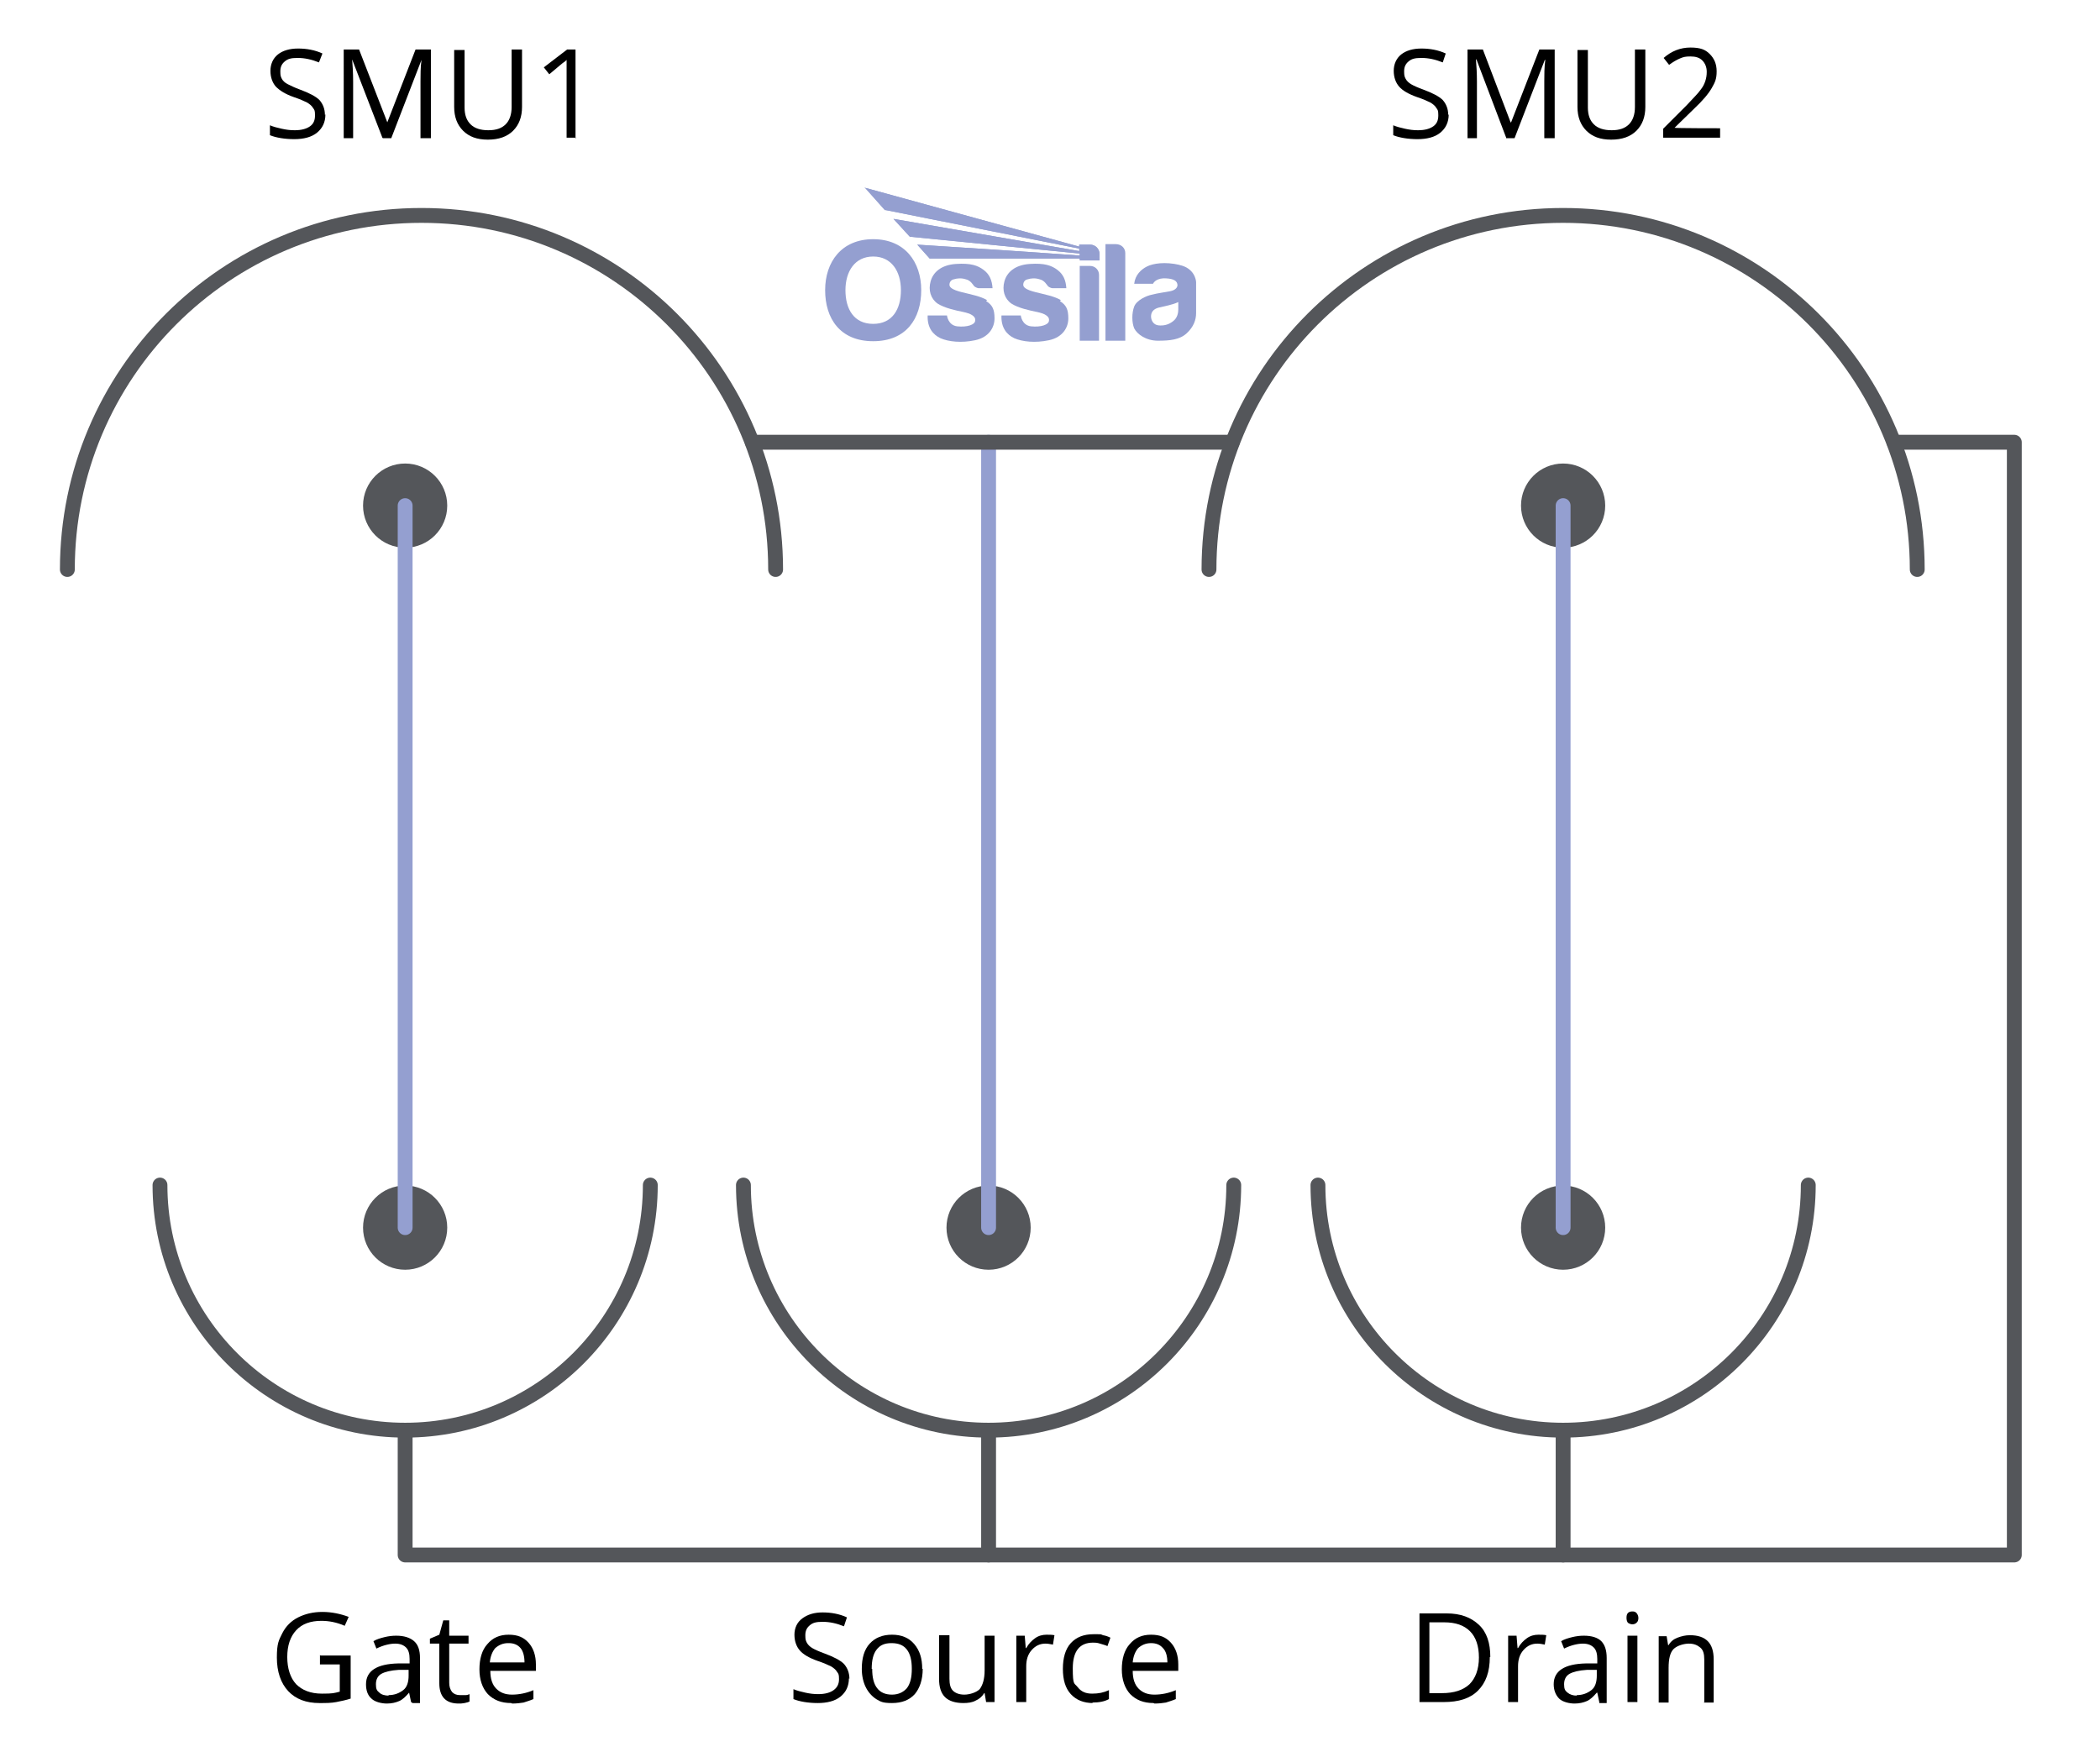 <?xml version="1.0" encoding="UTF-8"?>
<svg id="Layer_2" xmlns="http://www.w3.org/2000/svg" version="1.1" xmlns:xlink="http://www.w3.org/1999/xlink" viewBox="0 0 424 353.8">
  <!-- Generator: Adobe Illustrator 30.0.0, SVG Export Plug-In . SVG Version: 2.1.1 Build 123)  -->
  <defs>
    <style>
      .st0 {
        fill: #54565a;
      }

      .st1 {
        stroke: #54565a;
      }

      .st1, .st2, .st3 {
        fill: none;
      }

      .st1, .st3 {
        stroke-linecap: round;
        stroke-linejoin: round;
        stroke-width: 3px;
      }

      .st3 {
        stroke: #949fd0;
      }

      .st4 {
        clip-path: url(#clippath-1);
      }

      .st5 {
        fill: #949fd0;
      }

      .st6 {
        clip-path: url(#clippath-3);
      }

      .st7 {
        clip-path: url(#clippath-2);
      }

      .st8 {
        clip-path: url(#clippath);
      }
    </style>
    <clipPath id="clippath">
      <rect class="st2" x="166.6" y="37.8" width="75" height="31.1"/>
    </clipPath>
    <clipPath id="clippath-1">
      <rect class="st2" x="166.6" y="37.8" width="75" height="31.1"/>
    </clipPath>
    <clipPath id="clippath-2">
      <path class="st2" d="M174.6,37.8l4.1,4.6,39.2,7.8v.5l-37.5-6.5,3.3,3.6,34.3,3.4v.4c-11-.8-21.9-1.5-32.8-2.2l2.5,2.8h30.3v.4h4v-1.3c0-1-.8-1.9-1.9-1.9h-2.2v.4l-43.3-11.9h0Z"/>
    </clipPath>
    <clipPath id="clippath-3">
      <rect class="st2" x="166.6" y="37.8" width="75" height="31.1"/>
    </clipPath>
  </defs>
  <path class="st1" d="M244.1,115c0-39.5,32-71.5,71.5-71.5s71.5,32,71.5,71.5"/>
  <path class="st1" d="M13.6,115c0-39.5,32-71.5,71.5-71.5s71.5,32,71.5,71.5"/>
  <g>
    <circle class="st0" cx="81.8" cy="102.1" r="8.5"/>
    <circle class="st0" cx="81.8" cy="247.9" r="8.5"/>
    <line class="st3" x1="81.8" y1="102.1" x2="81.8" y2="247.9"/>
  </g>
  <g>
    <circle class="st0" cx="315.6" cy="102.1" r="8.5"/>
    <circle class="st0" cx="315.6" cy="247.9" r="8.5"/>
    <line class="st3" x1="315.6" y1="102.1" x2="315.6" y2="247.9"/>
  </g>
  <g>
    <circle class="st0" cx="199.6" cy="247.9" r="8.5"/>
    <line class="st3" x1="199.6" y1="89.3" x2="199.6" y2="247.9"/>
  </g>
  <line class="st1" x1="151.9" y1="89.3" x2="248.8" y2="89.3"/>
  <polyline class="st1" points="382.4 89.3 406.7 89.3 406.7 314 81.8 314 81.8 289.9"/>
  <path class="st1" d="M32.3,239.3c0,27.3,22.2,49.5,49.5,49.5s49.5-22.2,49.5-49.5"/>
  <path class="st1" d="M150.1,239.3c0,27.3,22.2,49.5,49.5,49.5s49.5-22.2,49.5-49.5"/>
  <path class="st1" d="M266.1,239.3c0,27.3,22.2,49.5,49.5,49.5s49.5-22.2,49.5-49.5"/>
  <line class="st1" x1="199.6" y1="288.8" x2="199.6" y2="314"/>
  <line class="st1" x1="315.6" y1="288.8" x2="315.6" y2="314"/>
  <g>
    <path d="M65.7,23.1c0,1.6-.6,2.8-1.7,3.7s-2.7,1.3-4.6,1.3-3.7-.3-4.9-.8v-2c.7.3,1.5.5,2.4.7s1.7.3,2.6.3c1.4,0,2.4-.3,3.1-.8.7-.5,1-1.2,1-2.2s-.1-1.1-.4-1.5c-.2-.4-.7-.8-1.2-1.1-.6-.3-1.5-.7-2.7-1.1-1.7-.6-2.8-1.3-3.6-2.1-.7-.8-1.1-1.9-1.1-3.2s.5-2.5,1.5-3.3c1-.8,2.4-1.2,4.1-1.2s3.4.3,4.9,1l-.7,1.8c-1.5-.6-2.9-.9-4.3-.9s-2,.2-2.6.7-.9,1.1-.9,2,.1,1.1.3,1.5c.2.4.6.8,1.2,1.1s1.4.7,2.5,1.1c1.9.7,3.2,1.4,3.9,2.1.7.8,1.1,1.8,1.1,3h0Z"/>
    <path d="M77.2,27.8l-6.1-15.8h0c.1,1.2.2,2.7.2,4.5v11.4h-1.9V10h3.1l5.7,14.7h0l5.7-14.7h3.1v17.9h-2.1v-11.5c0-1.3,0-2.8.2-4.3h0l-6.1,15.8h-1.7Z"/>
    <path d="M105.4,10v11.6c0,2-.6,3.6-1.8,4.8-1.2,1.2-2.9,1.8-5.1,1.8s-3.8-.6-5-1.8-1.8-2.8-1.8-4.8v-11.5h2.1v11.6c0,1.5.4,2.6,1.2,3.4.8.8,2,1.2,3.6,1.2s2.7-.4,3.5-1.2c.8-.8,1.2-2,1.2-3.5v-11.6h2.1,0Z"/>
    <path d="M116.4,27.8h-2v-12.7c0-1.1,0-2.1,0-3-.2.2-.4.4-.6.5s-1.2,1-2.9,2.4l-1.1-1.4,4.7-3.6h1.7v17.9h0Z"/>
  </g>
  <g>
    <path d="M292.5,23.1c0,1.6-.6,2.8-1.7,3.7s-2.7,1.3-4.6,1.3-3.7-.3-4.9-.8v-2c.7.3,1.5.5,2.4.7.9.2,1.7.3,2.6.3,1.4,0,2.4-.3,3.1-.8.7-.5,1-1.2,1-2.2s-.1-1.1-.4-1.5c-.2-.4-.7-.8-1.2-1.1-.6-.3-1.5-.7-2.7-1.1-1.7-.6-2.9-1.3-3.6-2.1-.7-.8-1.1-1.9-1.1-3.2s.5-2.5,1.5-3.3c1-.8,2.4-1.2,4.1-1.2s3.4.3,4.9,1l-.6,1.8c-1.5-.6-2.9-.9-4.3-.9s-2,.2-2.6.7-.9,1.1-.9,2,.1,1.1.3,1.5c.2.4.6.8,1.1,1.1s1.4.7,2.5,1.1c1.9.7,3.2,1.4,3.9,2.1.7.8,1.1,1.8,1.1,3h0Z"/>
    <path d="M304.1,27.8l-6-15.8h-.1c.1,1.2.2,2.7.2,4.5v11.4h-1.9V10h3.1l5.6,14.7h.1l5.7-14.7h3.1v17.9h-2.1v-11.5c0-1.3,0-2.8.2-4.3h-.1l-6.1,15.8h-1.7Z"/>
    <path d="M332.2,10v11.6c0,2-.6,3.6-1.8,4.8-1.2,1.2-2.9,1.8-5.1,1.8s-3.8-.6-5-1.8-1.8-2.8-1.8-4.8v-11.5h2.1v11.6c0,1.5.4,2.6,1.2,3.4.8.8,2,1.2,3.6,1.2s2.7-.4,3.5-1.2c.8-.8,1.2-2,1.2-3.5v-11.6h2.1Z"/>
    <path d="M347.5,27.8h-11.7v-1.8l4.7-4.7c1.4-1.5,2.4-2.5,2.8-3.1.5-.6.8-1.2,1-1.8s.3-1.2.3-1.9c0-.9-.3-1.7-.9-2.3s-1.4-.8-2.4-.8-1.4.1-2.1.4-1.4.7-2.2,1.3l-1.1-1.4c1.6-1.4,3.4-2.1,5.4-2.1s3,.4,3.9,1.3,1.4,2,1.4,3.5-.3,2.2-1,3.4-1.8,2.5-3.6,4.2l-3.9,3.8h0c0,.1,9.2.1,9.2.1v1.9h0Z"/>
  </g>
  <g>
    <path d="M64.7,334.3h6.1v8.7c-.9.3-1.9.5-2.9.7-1,.2-2.1.2-3.4.2-2.7,0-4.8-.8-6.3-2.4-1.5-1.6-2.3-3.9-2.3-6.8s.4-3.5,1.1-4.9,1.8-2.5,3.2-3.2c1.4-.7,3-1.1,4.9-1.1s3.7.4,5.3,1l-.8,1.8c-1.6-.7-3.2-1-4.7-1-2.2,0-3.9.6-5.1,1.9s-1.8,3.1-1.8,5.4.6,4.2,1.8,5.5c1.2,1.2,2.9,1.9,5.2,1.9s2.4-.1,3.6-.4v-5.5h-4v-1.9h0Z"/>
    <path d="M83,343.7l-.4-1.9h0c-.7.8-1.3,1.4-2,1.7-.7.3-1.5.5-2.5.5s-2.4-.3-3.1-1c-.8-.7-1.1-1.7-1.1-2.9,0-2.7,2.2-4.1,6.5-4.2h2.3v-.9c0-1-.2-1.8-.7-2.3s-1.2-.8-2.2-.8-2.4.3-3.8,1l-.6-1.5c.7-.4,1.4-.6,2.2-.8.8-.2,1.6-.3,2.4-.3,1.6,0,2.8.4,3.6,1.1.8.7,1.2,1.8,1.2,3.4v9.1h-1.5ZM78.4,342.3c1.3,0,2.2-.4,3-1s1.1-1.7,1.1-2.9v-1.2h-2c-1.6.1-2.8.4-3.5.8-.7.4-1.1,1.1-1.1,2.1s.2,1.3.7,1.7c.4.4,1.1.6,1.9.6h0Z"/>
    <path d="M93,342.3c.4,0,.7,0,1,0,.3,0,.6-.1.8-.2v1.5c-.2.1-.5.2-1,.3s-.8.1-1.2.1c-2.6,0-3.9-1.4-3.9-4.1v-8h-1.9v-1l1.9-.8.8-2.9h1.2v3.1h3.9v1.6h-3.9v7.9c0,.8.2,1.4.6,1.9.4.4.9.6,1.6.6h0Z"/>
    <path d="M103.2,343.9c-2,0-3.5-.6-4.7-1.8-1.1-1.2-1.7-2.9-1.7-5s.5-3.9,1.6-5.1c1.1-1.3,2.5-1.9,4.3-1.9s3,.5,4,1.6,1.5,2.6,1.5,4.4v1.3h-9.2c0,1.6.4,2.8,1.2,3.6.8.8,1.8,1.2,3.2,1.2s2.9-.3,4.3-.9v1.8c-.7.3-1.4.5-2,.7-.6.1-1.4.2-2.3.2h0ZM102.6,331.8c-1.1,0-1.9.4-2.6,1-.6.7-1,1.7-1.1,2.9h7c0-1.3-.3-2.3-.8-2.9-.6-.7-1.4-1-2.4-1Z"/>
  </g>
  <g>
    <path d="M171.4,338.9c0,1.6-.6,2.8-1.7,3.7s-2.7,1.3-4.6,1.3-3.7-.3-4.9-.8v-2c.7.3,1.5.5,2.4.7.9.2,1.7.3,2.6.3,1.4,0,2.4-.3,3.1-.8.7-.5,1.1-1.2,1.1-2.2s-.1-1.1-.4-1.5c-.2-.4-.7-.8-1.2-1.1-.6-.3-1.5-.7-2.7-1.1-1.7-.6-2.9-1.3-3.6-2.1-.7-.8-1.1-1.9-1.1-3.2s.5-2.5,1.6-3.3,2.4-1.2,4.1-1.2,3.4.3,4.9,1l-.6,1.8c-1.5-.6-2.9-.9-4.3-.9s-2,.2-2.6.7-.9,1.1-.9,2,.1,1.1.3,1.5.6.8,1.1,1.1,1.4.7,2.5,1.1c1.9.7,3.2,1.4,3.9,2.1.7.8,1.1,1.8,1.1,3h0Z"/>
    <path d="M186.3,337c0,2.2-.6,3.9-1.6,5.1-1.1,1.2-2.6,1.8-4.6,1.8s-2.3-.3-3.2-.8c-.9-.6-1.6-1.4-2.1-2.4-.5-1-.8-2.3-.8-3.7,0-2.2.5-3.9,1.6-5.1,1.1-1.2,2.6-1.8,4.5-1.8s3.4.6,4.5,1.9,1.6,2.9,1.6,5h0ZM176.1,337c0,1.7.3,3,1,3.9.7.9,1.7,1.3,3,1.3s2.3-.5,3-1.3c.7-.9,1-2.2,1-3.9s-.3-3-1-3.9c-.7-.9-1.7-1.3-3.1-1.3s-2.3.4-3,1.3c-.7.9-1,2.2-1,3.9h0Z"/>
    <path d="M191.7,330.3v8.7c0,1.1.2,1.9.7,2.4.5.5,1.3.8,2.3.8s2.4-.4,3.1-1.1c.6-.8,1-2,1-3.8v-7h2v13.4h-1.7l-.3-1.8h-.1c-.4.7-1,1.2-1.7,1.5-.7.4-1.6.5-2.5.5-1.6,0-2.9-.4-3.7-1.2s-1.2-2-1.2-3.7v-8.8h2.1,0Z"/>
    <path d="M211.3,330.1c.6,0,1.1,0,1.6.1l-.3,1.9c-.6-.1-1-.2-1.5-.2-1.1,0-2,.4-2.8,1.3s-1.1,2-1.1,3.3v7.2h-2v-13.4h1.7l.2,2.5h.1c.5-.9,1.1-1.5,1.8-2s1.5-.7,2.3-.7h0Z"/>
    <path d="M220.7,343.9c-1.9,0-3.4-.6-4.5-1.8s-1.6-2.9-1.6-5.1.5-4,1.6-5.2,2.6-1.8,4.6-1.8,1.3,0,1.9.2c.6.1,1.1.3,1.5.5l-.6,1.7c-.4-.2-.9-.3-1.5-.5s-1-.2-1.4-.2c-2.7,0-4.1,1.7-4.1,5.2s.3,2.9,1,3.8,1.6,1.3,2.9,1.3,2.3-.2,3.4-.7v1.8c-.9.5-2,.7-3.4.7h0Z"/>
    <path d="M232.9,343.9c-2,0-3.5-.6-4.7-1.8-1.1-1.2-1.7-2.9-1.7-5s.5-3.9,1.6-5.1c1.1-1.3,2.5-1.9,4.3-1.9s3,.5,4,1.6,1.5,2.6,1.5,4.4v1.3h-9.2c0,1.6.4,2.8,1.2,3.6.8.8,1.8,1.2,3.2,1.2s2.9-.3,4.3-.9v1.8c-.7.3-1.4.5-2,.7-.6.1-1.4.2-2.3.2ZM232.4,331.8c-1.1,0-1.9.4-2.6,1-.6.7-1,1.7-1.1,2.9h7c0-1.3-.3-2.3-.9-2.9-.6-.7-1.4-1-2.4-1h0Z"/>
  </g>
  <g>
    <path d="M300.8,334.6c0,3-.8,5.2-2.4,6.8s-3.9,2.3-6.9,2.3h-4.9v-17.9h5.5c2.8,0,4.9.8,6.5,2.3s2.3,3.7,2.3,6.5h0ZM298.6,334.7c0-2.3-.6-4.1-1.8-5.3s-2.9-1.8-5.2-1.8h-3v14.3h2.5c2.5,0,4.3-.6,5.6-1.8,1.2-1.2,1.9-3,1.9-5.4h0Z"/>
    <path d="M310.6,330.1c.6,0,1.1,0,1.6.1l-.3,1.9c-.5-.1-1-.2-1.5-.2-1.1,0-2,.4-2.8,1.3s-1.1,2-1.1,3.3v7.2h-2v-13.4h1.7l.2,2.5h.1c.5-.9,1.1-1.5,1.8-2s1.5-.7,2.3-.7h0Z"/>
    <path d="M322.9,343.7l-.4-1.9h-.1c-.7.8-1.3,1.4-2,1.7-.7.3-1.5.5-2.5.5s-2.4-.3-3.1-1-1.1-1.7-1.1-2.9c0-2.7,2.2-4.1,6.5-4.2h2.3v-.9c0-1-.2-1.8-.7-2.3-.5-.5-1.2-.8-2.2-.8s-2.4.3-3.8,1l-.6-1.5c.7-.4,1.4-.6,2.2-.8.8-.2,1.6-.3,2.4-.3,1.6,0,2.8.4,3.5,1.1s1.1,1.8,1.1,3.4v9.1h-1.5,0ZM318.3,342.3c1.3,0,2.2-.4,3-1s1.1-1.7,1.1-2.9v-1.2h-2c-1.6.1-2.8.4-3.5.8-.7.4-1.1,1.1-1.1,2.1s.2,1.3.7,1.7,1.1.6,1.9.6h0Z"/>
    <path d="M328.4,326.7c0-.5.1-.8.3-1s.5-.3.9-.3.6.1.8.3c.2.2.4.6.4,1s-.1.8-.4,1c-.2.2-.5.3-.8.3s-.6-.1-.9-.3c-.2-.2-.3-.6-.3-1ZM330.6,343.7h-2v-13.4h2v13.4Z"/>
    <path d="M344.1,343.7v-8.6c0-1.1-.2-1.9-.8-2.4s-1.3-.8-2.3-.8-2.4.4-3.1,1.1-1,2-1,3.8v7h-2v-13.4h1.6l.3,1.8h.1c.4-.7,1-1.2,1.8-1.5s1.6-.5,2.5-.5c1.6,0,2.8.4,3.6,1.2s1.2,2,1.2,3.7v8.7h-2,0Z"/>
  </g>
  <g id="blue_watermark">
    <g class="st8">
      <g>
        <g class="st4">
          <g>
            <path class="st5" d="M237.9,62.5c0,.5-.1,1.7-1.1,2.4-.9.7-1.9.9-2.9.8s-1.5-1-1.5-1.8c0-.8.4-1.5,1.6-1.8,1.2-.3,2.6-.5,3.9-1.1v1.5ZM238.2,53.5c-3-.7-5.4-.3-6.6.3-1.2.6-2.4,1.7-2.6,3.5h3.8s.4-1,2.1-1.1c1.6,0,2.6.3,2.8,1.1.2.7-.4,1.3-1.4,1.5s-2.6.4-3.7.7c-1.1.2-3.1,1.1-3.6,2.4-.5,1.3-.5,3.2,0,4.4.6,1.2,2.4,2.5,4.8,2.5s4.4-.2,5.8-1.5c1.4-1.3,1.9-2.7,1.9-4.1s0-5.7,0-6.2-.4-2.9-3.4-3.5"/>
            <path class="st5" d="M178.7,42.4l39.2,7.8v.5l-37.5-6.5,3.3,3.6,34.3,3.4v.4c-11-.8-21.9-1.5-32.8-2.2l2.5,2.8h30.3v.4h4v-1.3c0-1-.8-1.9-1.9-1.9h-2.2v.4l-43.3-11.9,4.1,4.6h0Z"/>
          </g>
        </g>
        <g class="st7">
          <rect class="st5" x="174.6" y="37.8" width="47.4" height="14.7"/>
        </g>
        <g class="st6">
          <g>
            <path class="st5" d="M225.4,49.3h-2.2v19.5h4v-17.7c0-1-.8-1.8-1.9-1.8"/>
            <path class="st5" d="M220.1,53.7h-2.1v15.1h3.9v-13.3c0-1-.8-1.8-1.8-1.8"/>
            <path class="st5" d="M214.2,60.6c-1.4-.8-3.1-1.1-5.1-1.6s-2.5-1-2.5-1.5c0-.5.3-1,.9-1.1.6-.2,1.5-.3,2.4,0,1,.2,1.5,1.2,1.7,1.4.2.2.7.4.9.4h2.8c-.1-1.6-.6-2.8-1.8-3.7-1.2-.9-2.6-1.4-5.6-1.2-3,.2-4.6,1.7-5.1,3.5-.5,1.8,0,3.5,1.4,4.5,1.4.9,3.7,1.4,5.2,1.7,1.4.3,2.5.8,2.4,1.7,0,.9-1.7,1.4-3.6,1.2-1.9-.2-2.1-2.2-2.1-2.2h-3.9c-.1,2.5,1.1,3.9,2.6,4.6,1.6.7,4.2,1,7,.4,2.8-.6,3.9-2.6,3.9-4.4,0-1.8-.4-2.7-1.7-3.5"/>
            <path class="st5" d="M199.3,60.6c-1.4-.8-3.1-1.1-5.1-1.6s-2.5-1-2.5-1.5c0-.5.3-1,.9-1.1.6-.2,1.5-.3,2.4,0,1,.2,1.5,1.2,1.7,1.4.2.2.7.4.9.4h2.8c-.1-1.6-.6-2.8-1.8-3.7-1.2-.9-2.6-1.4-5.6-1.2-3,.2-4.6,1.7-5.1,3.5-.5,1.8,0,3.5,1.4,4.5,1.4.9,3.7,1.4,5.2,1.7,1.4.3,2.5.8,2.4,1.7,0,.9-1.7,1.4-3.6,1.2-1.9-.2-2.1-2.2-2.1-2.2h-3.9c-.1,2.5,1.1,3.9,2.6,4.6,1.6.7,4.2,1,7,.4,2.8-.6,3.9-2.6,3.9-4.4,0-1.8-.4-2.7-1.7-3.5"/>
            <path class="st5" d="M176.3,65.4c-3.9,0-5.6-3-5.6-6.8s1.9-6.8,5.6-6.8,5.6,3,5.6,6.8-1.7,6.8-5.6,6.8M176.3,48.3c-6.4,0-9.7,4.6-9.7,10.3s3,10.3,9.7,10.3,9.7-4.6,9.7-10.3-3.3-10.3-9.7-10.3"/>
          </g>
        </g>
      </g>
    </g>
  </g>
</svg>